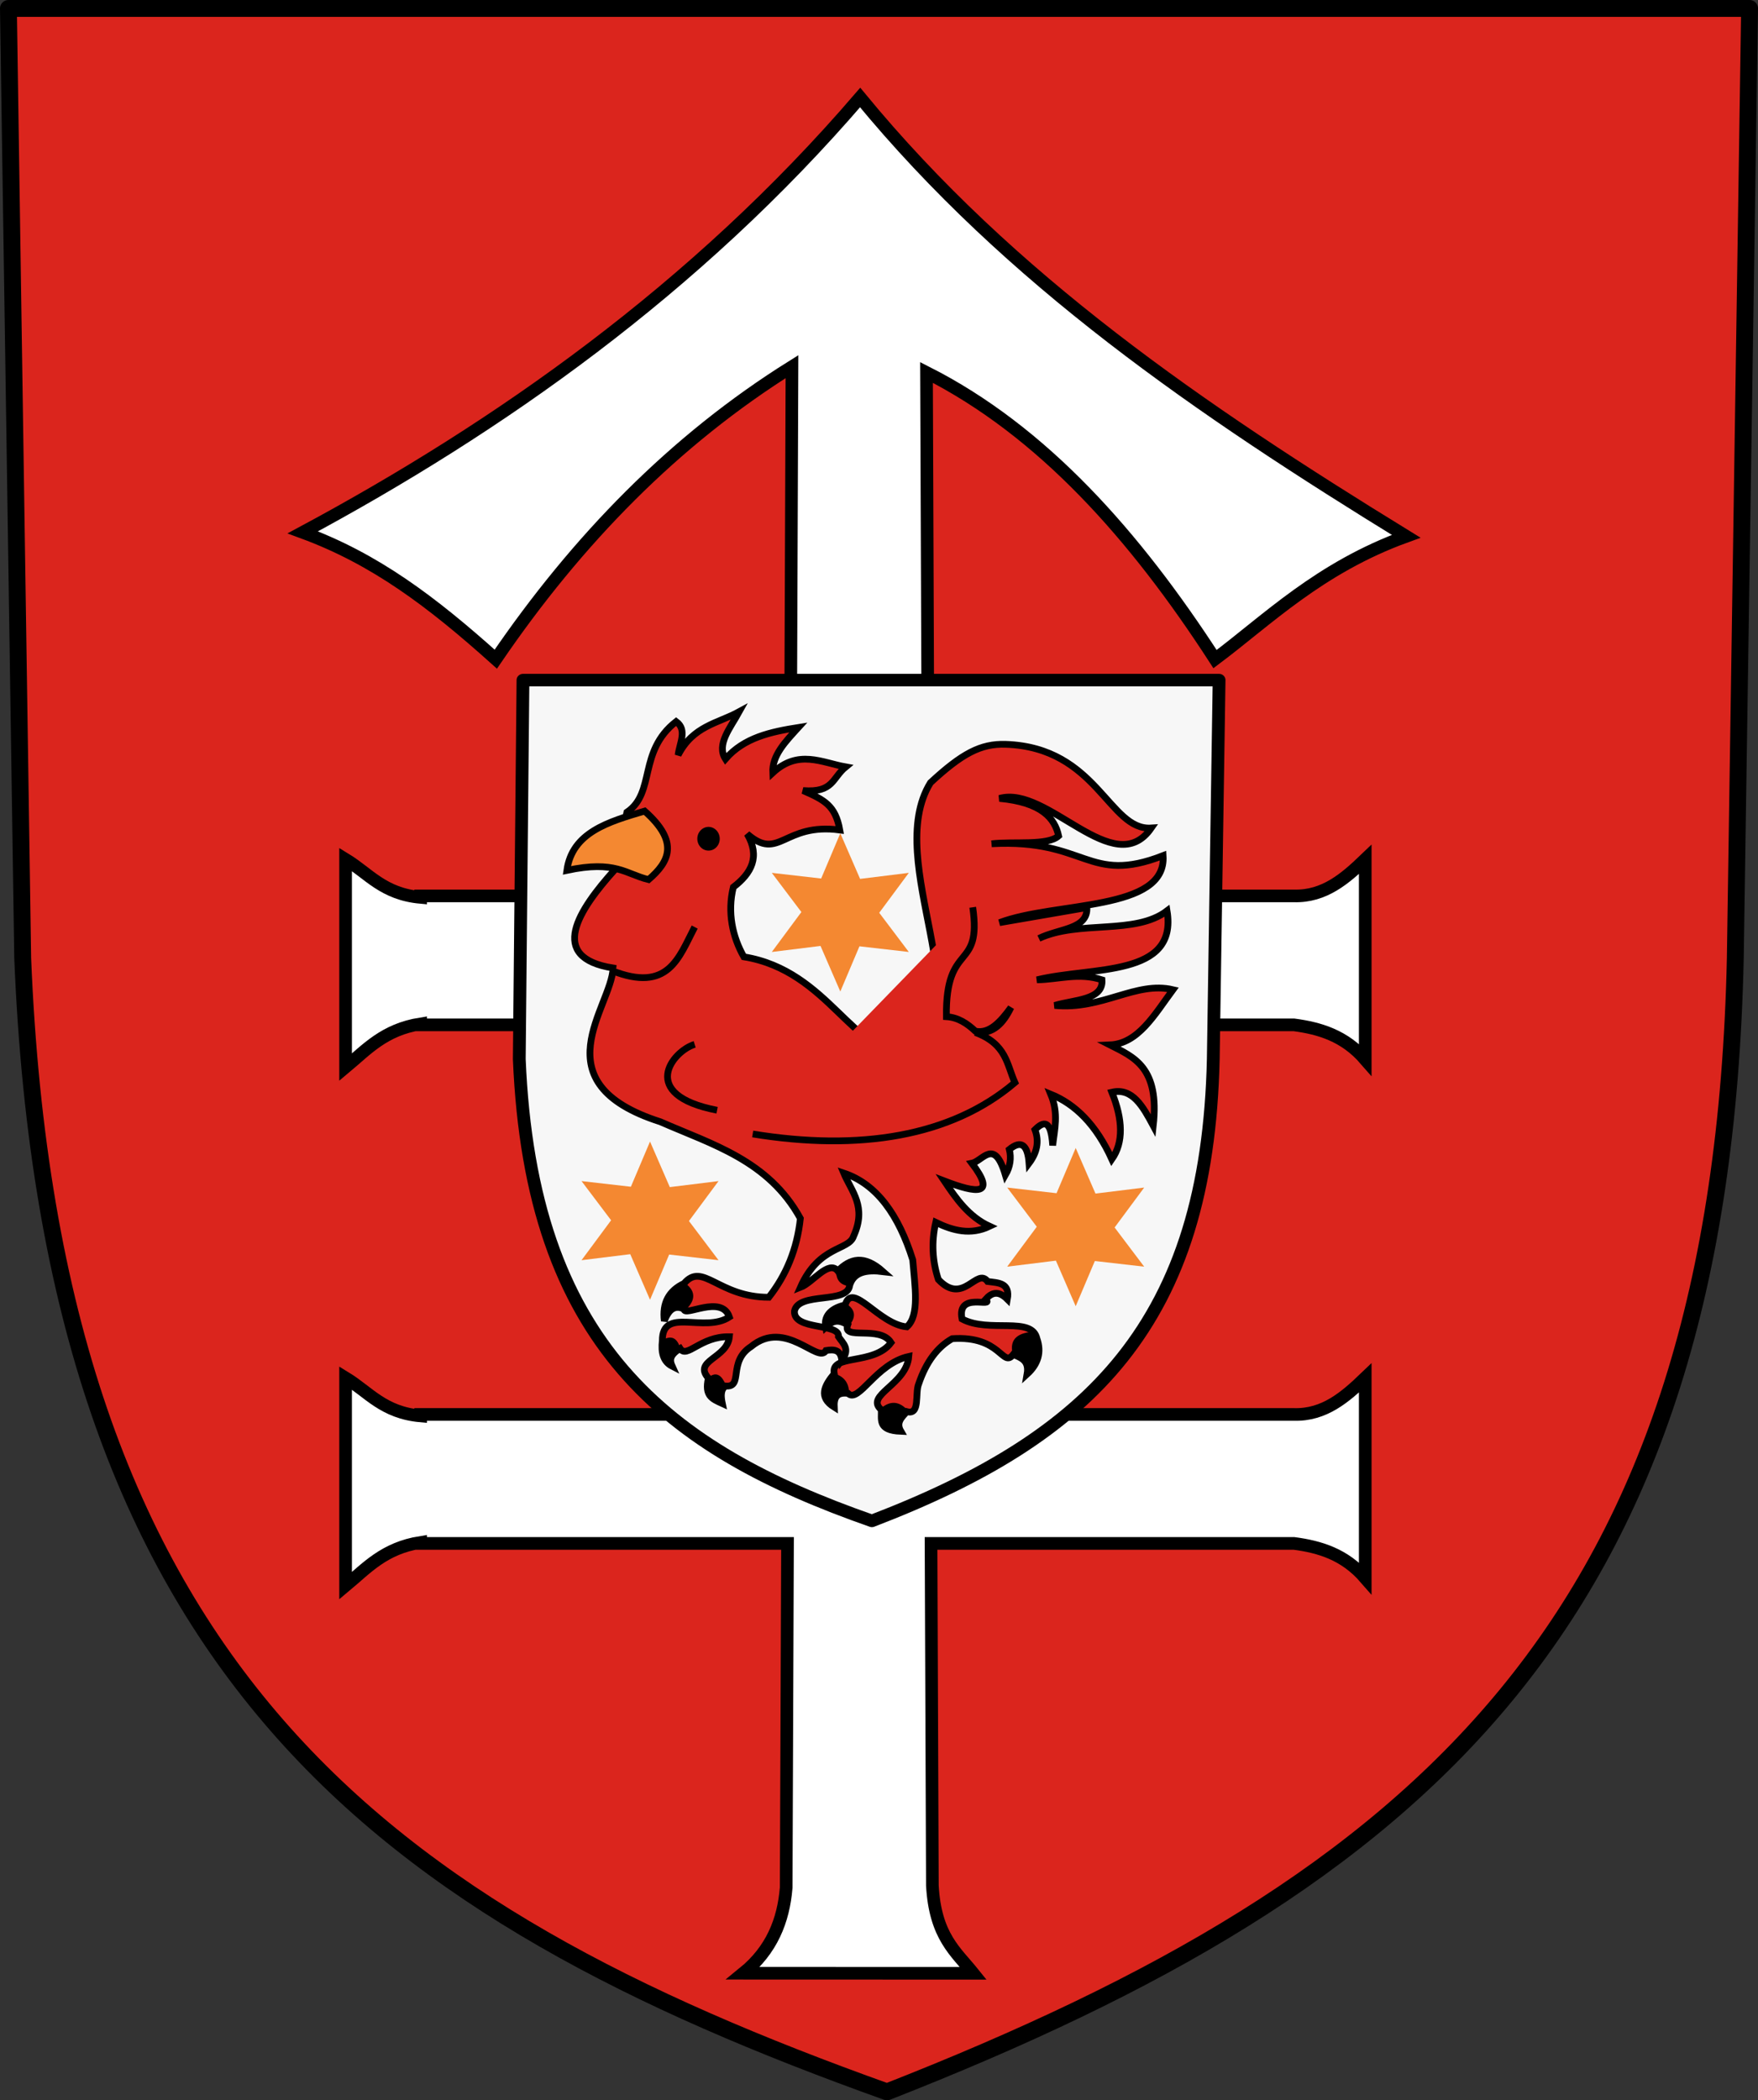 <?xml version="1.0" encoding="UTF-8" standalone="no"?>
<!-- Created with Inkscape (http://www.inkscape.org/) -->
<svg
   xmlns:dc="http://purl.org/dc/elements/1.1/"
   xmlns:cc="http://web.resource.org/cc/"
   xmlns:rdf="http://www.w3.org/1999/02/22-rdf-syntax-ns#"
   xmlns:svg="http://www.w3.org/2000/svg"
   xmlns="http://www.w3.org/2000/svg"
   xmlns:xlink="http://www.w3.org/1999/xlink"
   xmlns:sodipodi="http://sodipodi.sourceforge.net/DTD/sodipodi-0.dtd"
   xmlns:inkscape="http://www.inkscape.org/namespaces/inkscape"
   id="svg2"
   sodipodi:version="0.32"
   inkscape:version="0.45.1"
   width="739.167"
   height="882.987"
   version="1.0"
   sodipodi:docbase="E:\WIKIPEDIA\SVG"
   sodipodi:docname="POL_gmina_Cieszków_COA.svg"
   inkscape:output_extension="org.inkscape.output.svg.inkscape">
  <rect width="100%" height="100%" fill="#333333" stroke="none"/>
  <defs
     id="defs5">
    <linearGradient
       y2="252.627"
       x2="-328.686"
       y1="242.239"
       x1="-323.648"
       gradientTransform="matrix(0.194,0.981,0.981,-0.194,-461.802,566.45)"
       gradientUnits="userSpaceOnUse"
       id="linearGradient2813"
       xlink:href="#linearGradient2531"
       inkscape:collect="always" />
    <linearGradient
       y2="250.282"
       x2="-328.699"
       y1="241.786"
       x1="-324.098"
       gradientUnits="userSpaceOnUse"
       id="linearGradient2811"
       xlink:href="#linearGradient2531"
       inkscape:collect="always" />
    <linearGradient
       y2="294.535"
       x2="-576.935"
       y1="302.674"
       x1="-566.934"
       gradientTransform="matrix(-0.764,-0.645,0.645,-0.764,-884.708,109.284)"
       gradientUnits="userSpaceOnUse"
       id="linearGradient2809"
       xlink:href="#linearGradient2486"
       inkscape:collect="always" />
    <radialGradient
       r="29.072"
       fy="210.226"
       fx="-706.762"
       cy="210.226"
       cx="-706.762"
       gradientTransform="matrix(1.694,1.49278e-3,-0.175,2.846,529.307,-387.161)"
       gradientUnits="userSpaceOnUse"
       id="radialGradient2807"
       xlink:href="#linearGradient2486"
       inkscape:collect="always" />
    <linearGradient
       y2="252.627"
       x2="-328.686"
       y1="242.239"
       x1="-323.648"
       gradientTransform="matrix(0.194,0.981,0.981,-0.194,-461.802,566.45)"
       gradientUnits="userSpaceOnUse"
       id="linearGradient2805"
       xlink:href="#linearGradient2531"
       inkscape:collect="always" />
    <linearGradient
       y2="250.282"
       x2="-328.699"
       y1="241.786"
       x1="-324.098"
       gradientUnits="userSpaceOnUse"
       id="linearGradient2803"
       xlink:href="#linearGradient2531"
       inkscape:collect="always" />
    <linearGradient
       y2="294.535"
       x2="-576.935"
       y1="302.674"
       x1="-566.934"
       gradientTransform="matrix(-0.764,-0.645,0.645,-0.764,-884.708,109.284)"
       gradientUnits="userSpaceOnUse"
       id="linearGradient2801"
       xlink:href="#linearGradient2486"
       inkscape:collect="always" />
    <radialGradient
       r="29.072"
       fy="210.226"
       fx="-706.762"
       cy="210.226"
       cx="-706.762"
       gradientTransform="matrix(1.694,1.49278e-3,-0.175,2.846,529.307,-387.161)"
       gradientUnits="userSpaceOnUse"
       id="radialGradient2799"
       xlink:href="#linearGradient2486"
       inkscape:collect="always" />
    <linearGradient
       y2="252.627"
       x2="-328.686"
       y1="242.239"
       x1="-323.648"
       gradientTransform="matrix(0.194,0.981,0.981,-0.194,-461.802,566.45)"
       gradientUnits="userSpaceOnUse"
       id="linearGradient2797"
       xlink:href="#linearGradient2531"
       inkscape:collect="always" />
    <linearGradient
       y2="250.282"
       x2="-328.699"
       y1="241.786"
       x1="-324.098"
       gradientUnits="userSpaceOnUse"
       id="linearGradient2795"
       xlink:href="#linearGradient2531"
       inkscape:collect="always" />
    <linearGradient
       y2="294.535"
       x2="-576.935"
       y1="302.674"
       x1="-566.934"
       gradientTransform="matrix(-0.764,-0.645,0.645,-0.764,-884.708,109.284)"
       gradientUnits="userSpaceOnUse"
       id="linearGradient2793"
       xlink:href="#linearGradient2486"
       inkscape:collect="always" />
    <radialGradient
       r="29.072"
       fy="210.226"
       fx="-706.762"
       cy="210.226"
       cx="-706.762"
       gradientTransform="matrix(1.694,1.49278e-3,-0.175,2.846,529.307,-387.161)"
       gradientUnits="userSpaceOnUse"
       id="radialGradient2791"
       xlink:href="#linearGradient2486"
       inkscape:collect="always" />
    <linearGradient
       y2="252.627"
       x2="-328.686"
       y1="242.239"
       x1="-323.648"
       gradientTransform="matrix(0.194,0.981,0.981,-0.194,-461.802,566.45)"
       gradientUnits="userSpaceOnUse"
       id="linearGradient2715"
       xlink:href="#linearGradient2531"
       inkscape:collect="always" />
    <linearGradient
       y2="250.282"
       x2="-328.699"
       y1="241.786"
       x1="-324.098"
       gradientUnits="userSpaceOnUse"
       id="linearGradient2713"
       xlink:href="#linearGradient2531"
       inkscape:collect="always" />
    <linearGradient
       y2="294.535"
       x2="-576.935"
       y1="302.674"
       x1="-566.934"
       gradientTransform="matrix(-0.764,-0.645,0.645,-0.764,-884.708,109.284)"
       gradientUnits="userSpaceOnUse"
       id="linearGradient2711"
       xlink:href="#linearGradient2486"
       inkscape:collect="always" />
    <radialGradient
       r="29.072"
       fy="210.226"
       fx="-706.762"
       cy="210.226"
       cx="-706.762"
       gradientTransform="matrix(1.694,1.49278e-3,-0.175,2.846,529.307,-387.161)"
       gradientUnits="userSpaceOnUse"
       id="radialGradient2709"
       xlink:href="#linearGradient2486"
       inkscape:collect="always" />
    <linearGradient
       y2="252.627"
       x2="-328.686"
       y1="242.239"
       x1="-323.648"
       gradientTransform="matrix(0.194,0.981,0.981,-0.194,-461.802,566.45)"
       gradientUnits="userSpaceOnUse"
       id="linearGradient2659"
       xlink:href="#linearGradient2531"
       inkscape:collect="always" />
    <linearGradient
       y2="250.282"
       x2="-328.699"
       y1="241.786"
       x1="-324.098"
       gradientUnits="userSpaceOnUse"
       id="linearGradient2657"
       xlink:href="#linearGradient2531"
       inkscape:collect="always" />
    <linearGradient
       y2="294.535"
       x2="-576.935"
       y1="302.674"
       x1="-566.934"
       gradientTransform="matrix(-0.764,-0.645,0.645,-0.764,-884.708,109.284)"
       gradientUnits="userSpaceOnUse"
       id="linearGradient2655"
       xlink:href="#linearGradient2486"
       inkscape:collect="always" />
    <radialGradient
       r="29.072"
       fy="210.226"
       fx="-706.762"
       cy="210.226"
       cx="-706.762"
       gradientTransform="matrix(1.694,1.49278e-3,-0.175,2.846,529.307,-387.161)"
       gradientUnits="userSpaceOnUse"
       id="radialGradient2653"
       xlink:href="#linearGradient2486"
       inkscape:collect="always" />
    <radialGradient
       gradientUnits="userSpaceOnUse"
       gradientTransform="matrix(1.694,1.49278e-3,-0.175,2.846,529.307,-387.161)"
       r="29.072"
       fy="210.226"
       fx="-706.762"
       cy="210.226"
       cx="-706.762"
       id="radialGradient2601"
       xlink:href="#linearGradient2486"
       inkscape:collect="always" />
    <linearGradient
       y2="252.627"
       x2="-328.686"
       y1="242.239"
       x1="-323.648"
       gradientTransform="matrix(0.194,0.981,0.981,-0.194,-461.802,566.45)"
       gradientUnits="userSpaceOnUse"
       id="linearGradient2566"
       xlink:href="#linearGradient2531"
       inkscape:collect="always" />
    <linearGradient
       y2="250.282"
       x2="-328.699"
       y1="241.786"
       x1="-324.098"
       gradientUnits="userSpaceOnUse"
       id="linearGradient2564"
       xlink:href="#linearGradient2531"
       inkscape:collect="always" />
    <linearGradient
       y2="294.535"
       x2="-576.935"
       y1="302.674"
       x1="-566.934"
       gradientTransform="matrix(-0.764,-0.645,0.645,-0.764,-884.708,109.284)"
       gradientUnits="userSpaceOnUse"
       id="linearGradient2562"
       xlink:href="#linearGradient2486"
       inkscape:collect="always" />
    <linearGradient
       id="linearGradient2486">
      <stop
         id="stop2488"
         offset="0"
         style="stop-color:#faff00;stop-opacity:1;" />
      <stop
         style="stop-color:#7d7323;stop-opacity:0.992;"
         offset="0.846"
         id="stop2603" />
      <stop
         style="stop-color:#000000;stop-opacity:0.984;"
         offset="1"
         id="stop2494" />
    </linearGradient>
    <linearGradient
       id="linearGradient2531">
      <stop
         id="stop2533"
         offset="0"
         style="stop-color:#fae646;stop-opacity:1;" />
      <stop
         style="stop-color:#643228;stop-opacity:1;"
         offset="0.885"
         id="stop2539" />
      <stop
         id="stop2535"
         offset="1"
         style="stop-color:#fae646;stop-opacity:1;" />
    </linearGradient>
    <radialGradient
       inkscape:collect="always"
       xlink:href="#linearGradient2486"
       id="radialGradient2981"
       gradientUnits="userSpaceOnUse"
       gradientTransform="matrix(1.694,1.49278e-3,-0.175,2.846,529.307,-387.161)"
       cx="-706.762"
       cy="210.226"
       fx="-706.762"
       fy="210.226"
       r="29.072" />
    <linearGradient
       inkscape:collect="always"
       xlink:href="#linearGradient2486"
       id="linearGradient2983"
       gradientUnits="userSpaceOnUse"
       gradientTransform="matrix(-0.764,-0.645,0.645,-0.764,-884.708,109.284)"
       x1="-566.934"
       y1="302.674"
       x2="-576.935"
       y2="294.535" />
    <linearGradient
       inkscape:collect="always"
       xlink:href="#linearGradient2531"
       id="linearGradient2985"
       gradientUnits="userSpaceOnUse"
       x1="-324.098"
       y1="241.786"
       x2="-328.699"
       y2="250.282" />
    <linearGradient
       inkscape:collect="always"
       xlink:href="#linearGradient2531"
       id="linearGradient2987"
       gradientUnits="userSpaceOnUse"
       gradientTransform="matrix(0.194,0.981,0.981,-0.194,-461.802,566.45)"
       x1="-323.648"
       y1="242.239"
       x2="-328.686"
       y2="252.627" />
    <radialGradient
       inkscape:collect="always"
       xlink:href="#linearGradient2486"
       id="radialGradient3018"
       gradientUnits="userSpaceOnUse"
       gradientTransform="matrix(1.694,1.49278e-3,-0.175,2.846,529.307,-387.161)"
       cx="-706.762"
       cy="210.226"
       fx="-706.762"
       fy="210.226"
       r="29.072" />
    <linearGradient
       inkscape:collect="always"
       xlink:href="#linearGradient2486"
       id="linearGradient3020"
       gradientUnits="userSpaceOnUse"
       gradientTransform="matrix(-0.764,-0.645,0.645,-0.764,-884.708,109.284)"
       x1="-566.934"
       y1="302.674"
       x2="-576.935"
       y2="294.535" />
    <linearGradient
       inkscape:collect="always"
       xlink:href="#linearGradient2531"
       id="linearGradient3022"
       gradientUnits="userSpaceOnUse"
       x1="-324.098"
       y1="241.786"
       x2="-328.699"
       y2="250.282" />
    <linearGradient
       inkscape:collect="always"
       xlink:href="#linearGradient2531"
       id="linearGradient3024"
       gradientUnits="userSpaceOnUse"
       gradientTransform="matrix(0.194,0.981,0.981,-0.194,-461.802,566.45)"
       x1="-323.648"
       y1="242.239"
       x2="-328.686"
       y2="252.627" />
    <radialGradient
       inkscape:collect="always"
       xlink:href="#linearGradient2486"
       id="radialGradient3055"
       gradientUnits="userSpaceOnUse"
       gradientTransform="matrix(1.694,1.49278e-3,-0.175,2.846,529.307,-387.161)"
       cx="-706.762"
       cy="210.226"
       fx="-706.762"
       fy="210.226"
       r="29.072" />
    <linearGradient
       inkscape:collect="always"
       xlink:href="#linearGradient2486"
       id="linearGradient3057"
       gradientUnits="userSpaceOnUse"
       gradientTransform="matrix(-0.764,-0.645,0.645,-0.764,-884.708,109.284)"
       x1="-566.934"
       y1="302.674"
       x2="-576.935"
       y2="294.535" />
    <linearGradient
       inkscape:collect="always"
       xlink:href="#linearGradient2531"
       id="linearGradient3059"
       gradientUnits="userSpaceOnUse"
       x1="-324.098"
       y1="241.786"
       x2="-328.699"
       y2="250.282" />
    <linearGradient
       inkscape:collect="always"
       xlink:href="#linearGradient2531"
       id="linearGradient3061"
       gradientUnits="userSpaceOnUse"
       gradientTransform="matrix(0.194,0.981,0.981,-0.194,-461.802,566.45)"
       x1="-323.648"
       y1="242.239"
       x2="-328.686"
       y2="252.627" />
    <radialGradient
       inkscape:collect="always"
       xlink:href="#linearGradient2486"
       id="radialGradient3090"
       gradientUnits="userSpaceOnUse"
       gradientTransform="matrix(1.694,1.49278e-3,-0.175,2.846,529.307,-387.161)"
       cx="-706.762"
       cy="210.226"
       fx="-706.762"
       fy="210.226"
       r="29.072" />
    <linearGradient
       inkscape:collect="always"
       xlink:href="#linearGradient2486"
       id="linearGradient3092"
       gradientUnits="userSpaceOnUse"
       gradientTransform="matrix(-0.764,-0.645,0.645,-0.764,-884.708,109.284)"
       x1="-566.934"
       y1="302.674"
       x2="-576.935"
       y2="294.535" />
    <linearGradient
       inkscape:collect="always"
       xlink:href="#linearGradient2531"
       id="linearGradient3094"
       gradientUnits="userSpaceOnUse"
       x1="-324.098"
       y1="241.786"
       x2="-328.699"
       y2="250.282" />
    <linearGradient
       inkscape:collect="always"
       xlink:href="#linearGradient2531"
       id="linearGradient3096"
       gradientUnits="userSpaceOnUse"
       gradientTransform="matrix(0.194,0.981,0.981,-0.194,-461.802,566.45)"
       x1="-323.648"
       y1="242.239"
       x2="-328.686"
       y2="252.627" />
    <radialGradient
       inkscape:collect="always"
       xlink:href="#linearGradient2486"
       id="radialGradient3121"
       gradientUnits="userSpaceOnUse"
       gradientTransform="matrix(1.694,1.49278e-3,-0.175,2.846,529.307,-387.161)"
       cx="-706.762"
       cy="210.226"
       fx="-706.762"
       fy="210.226"
       r="29.072" />
    <linearGradient
       inkscape:collect="always"
       xlink:href="#linearGradient2486"
       id="linearGradient3133"
       gradientUnits="userSpaceOnUse"
       gradientTransform="matrix(-0.764,-0.645,0.645,-0.764,-884.708,109.284)"
       x1="-566.934"
       y1="302.674"
       x2="-576.935"
       y2="294.535" />
    <linearGradient
       inkscape:collect="always"
       xlink:href="#linearGradient2531"
       id="linearGradient3135"
       gradientUnits="userSpaceOnUse"
       x1="-324.098"
       y1="241.786"
       x2="-328.699"
       y2="250.282" />
    <linearGradient
       inkscape:collect="always"
       xlink:href="#linearGradient2531"
       id="linearGradient3137"
       gradientUnits="userSpaceOnUse"
       gradientTransform="matrix(0.194,0.981,0.981,-0.194,-461.802,566.45)"
       x1="-323.648"
       y1="242.239"
       x2="-328.686"
       y2="252.627" />
    <linearGradient
       inkscape:collect="always"
       xlink:href="#linearGradient2486"
       id="linearGradient3200"
       gradientUnits="userSpaceOnUse"
       gradientTransform="matrix(-0.764,-0.645,0.645,-0.764,-884.708,109.284)"
       x1="-566.934"
       y1="302.674"
       x2="-576.935"
       y2="294.535" />
    <linearGradient
       inkscape:collect="always"
       xlink:href="#linearGradient2531"
       id="linearGradient3202"
       gradientUnits="userSpaceOnUse"
       x1="-324.098"
       y1="241.786"
       x2="-328.699"
       y2="250.282" />
    <linearGradient
       inkscape:collect="always"
       xlink:href="#linearGradient2531"
       id="linearGradient3204"
       gradientUnits="userSpaceOnUse"
       gradientTransform="matrix(0.194,0.981,0.981,-0.194,-461.802,566.45)"
       x1="-323.648"
       y1="242.239"
       x2="-328.686"
       y2="252.627" />
    <linearGradient
       inkscape:collect="always"
       xlink:href="#linearGradient2486"
       id="linearGradient3260"
       gradientUnits="userSpaceOnUse"
       gradientTransform="matrix(-0.764,-0.645,0.645,-0.764,-884.708,109.284)"
       x1="-566.934"
       y1="302.674"
       x2="-576.935"
       y2="294.535" />
    <linearGradient
       inkscape:collect="always"
       xlink:href="#linearGradient2531"
       id="linearGradient3262"
       gradientUnits="userSpaceOnUse"
       x1="-324.098"
       y1="241.786"
       x2="-328.699"
       y2="250.282" />
    <linearGradient
       inkscape:collect="always"
       xlink:href="#linearGradient2531"
       id="linearGradient3264"
       gradientUnits="userSpaceOnUse"
       gradientTransform="matrix(0.194,0.981,0.981,-0.194,-461.802,566.45)"
       x1="-323.648"
       y1="242.239"
       x2="-328.686"
       y2="252.627" />
    <linearGradient
       inkscape:collect="always"
       xlink:href="#linearGradient2486"
       id="linearGradient3320"
       gradientUnits="userSpaceOnUse"
       gradientTransform="matrix(-0.764,-0.645,0.645,-0.764,-884.708,109.284)"
       x1="-566.934"
       y1="302.674"
       x2="-576.935"
       y2="294.535" />
    <linearGradient
       inkscape:collect="always"
       xlink:href="#linearGradient2531"
       id="linearGradient3322"
       gradientUnits="userSpaceOnUse"
       x1="-324.098"
       y1="241.786"
       x2="-328.699"
       y2="250.282" />
    <linearGradient
       inkscape:collect="always"
       xlink:href="#linearGradient2531"
       id="linearGradient3324"
       gradientUnits="userSpaceOnUse"
       gradientTransform="matrix(0.194,0.981,0.981,-0.194,-461.802,566.45)"
       x1="-323.648"
       y1="242.239"
       x2="-328.686"
       y2="252.627" />
    <linearGradient
       inkscape:collect="always"
       xlink:href="#linearGradient2486"
       id="linearGradient3410"
       gradientUnits="userSpaceOnUse"
       gradientTransform="matrix(-0.764,-0.645,0.645,-0.764,-884.708,109.284)"
       x1="-566.934"
       y1="302.674"
       x2="-576.935"
       y2="294.535" />
    <linearGradient
       inkscape:collect="always"
       xlink:href="#linearGradient2531"
       id="linearGradient3412"
       gradientUnits="userSpaceOnUse"
       x1="-324.098"
       y1="241.786"
       x2="-328.699"
       y2="250.282" />
    <linearGradient
       inkscape:collect="always"
       xlink:href="#linearGradient2531"
       id="linearGradient3414"
       gradientUnits="userSpaceOnUse"
       gradientTransform="matrix(0.194,0.981,0.981,-0.194,-461.802,566.45)"
       x1="-323.648"
       y1="242.239"
       x2="-328.686"
       y2="252.627" />
    <linearGradient
       inkscape:collect="always"
       xlink:href="#linearGradient2486"
       id="linearGradient3416"
       gradientUnits="userSpaceOnUse"
       gradientTransform="matrix(-0.764,-0.645,0.645,-0.764,-884.708,109.284)"
       x1="-566.934"
       y1="302.674"
       x2="-576.935"
       y2="294.535" />
    <linearGradient
       inkscape:collect="always"
       xlink:href="#linearGradient2531"
       id="linearGradient3418"
       gradientUnits="userSpaceOnUse"
       x1="-324.098"
       y1="241.786"
       x2="-328.699"
       y2="250.282" />
    <linearGradient
       inkscape:collect="always"
       xlink:href="#linearGradient2531"
       id="linearGradient3420"
       gradientUnits="userSpaceOnUse"
       gradientTransform="matrix(0.194,0.981,0.981,-0.194,-461.802,566.45)"
       x1="-323.648"
       y1="242.239"
       x2="-328.686"
       y2="252.627" />
    <linearGradient
       inkscape:collect="always"
       xlink:href="#linearGradient2486"
       id="linearGradient3422"
       gradientUnits="userSpaceOnUse"
       gradientTransform="matrix(-0.764,-0.645,0.645,-0.764,-884.708,109.284)"
       x1="-566.934"
       y1="302.674"
       x2="-576.935"
       y2="294.535" />
    <linearGradient
       inkscape:collect="always"
       xlink:href="#linearGradient2531"
       id="linearGradient3424"
       gradientUnits="userSpaceOnUse"
       x1="-324.098"
       y1="241.786"
       x2="-328.699"
       y2="250.282" />
    <linearGradient
       inkscape:collect="always"
       xlink:href="#linearGradient2531"
       id="linearGradient3426"
       gradientUnits="userSpaceOnUse"
       gradientTransform="matrix(0.194,0.981,0.981,-0.194,-461.802,566.45)"
       x1="-323.648"
       y1="242.239"
       x2="-328.686"
       y2="252.627" />
    <linearGradient
       inkscape:collect="always"
       xlink:href="#linearGradient2486"
       id="linearGradient3674"
       gradientUnits="userSpaceOnUse"
       gradientTransform="matrix(-0.764,-0.645,0.645,-0.764,-884.708,109.284)"
       x1="-566.934"
       y1="302.674"
       x2="-576.935"
       y2="294.535" />
    <linearGradient
       inkscape:collect="always"
       xlink:href="#linearGradient2531"
       id="linearGradient3676"
       gradientUnits="userSpaceOnUse"
       x1="-324.098"
       y1="241.786"
       x2="-328.699"
       y2="250.282" />
    <linearGradient
       inkscape:collect="always"
       xlink:href="#linearGradient2531"
       id="linearGradient3678"
       gradientUnits="userSpaceOnUse"
       gradientTransform="matrix(0.194,0.981,0.981,-0.194,-461.802,566.45)"
       x1="-323.648"
       y1="242.239"
       x2="-328.686"
       y2="252.627" />
    <linearGradient
       inkscape:collect="always"
       xlink:href="#linearGradient2486"
       id="linearGradient3680"
       gradientUnits="userSpaceOnUse"
       gradientTransform="matrix(-0.764,-0.645,0.645,-0.764,-884.708,109.284)"
       x1="-566.934"
       y1="302.674"
       x2="-576.935"
       y2="294.535" />
    <linearGradient
       inkscape:collect="always"
       xlink:href="#linearGradient2531"
       id="linearGradient3682"
       gradientUnits="userSpaceOnUse"
       x1="-324.098"
       y1="241.786"
       x2="-328.699"
       y2="250.282" />
    <linearGradient
       inkscape:collect="always"
       xlink:href="#linearGradient2531"
       id="linearGradient3684"
       gradientUnits="userSpaceOnUse"
       gradientTransform="matrix(0.194,0.981,0.981,-0.194,-461.802,566.45)"
       x1="-323.648"
       y1="242.239"
       x2="-328.686"
       y2="252.627" />
    <linearGradient
       inkscape:collect="always"
       xlink:href="#linearGradient2486"
       id="linearGradient3686"
       gradientUnits="userSpaceOnUse"
       gradientTransform="matrix(-0.764,-0.645,0.645,-0.764,-884.708,109.284)"
       x1="-566.934"
       y1="302.674"
       x2="-576.935"
       y2="294.535" />
    <linearGradient
       inkscape:collect="always"
       xlink:href="#linearGradient2531"
       id="linearGradient3688"
       gradientUnits="userSpaceOnUse"
       x1="-324.098"
       y1="241.786"
       x2="-328.699"
       y2="250.282" />
    <linearGradient
       inkscape:collect="always"
       xlink:href="#linearGradient2531"
       id="linearGradient3690"
       gradientUnits="userSpaceOnUse"
       gradientTransform="matrix(0.194,0.981,0.981,-0.194,-461.802,566.45)"
       x1="-323.648"
       y1="242.239"
       x2="-328.686"
       y2="252.627" />
    <linearGradient
       inkscape:collect="always"
       xlink:href="#linearGradient2486"
       id="linearGradient3793"
       gradientUnits="userSpaceOnUse"
       gradientTransform="matrix(-0.764,-0.645,0.645,-0.764,-884.708,109.284)"
       x1="-566.934"
       y1="302.674"
       x2="-576.935"
       y2="294.535" />
    <linearGradient
       inkscape:collect="always"
       xlink:href="#linearGradient2531"
       id="linearGradient3795"
       gradientUnits="userSpaceOnUse"
       x1="-324.098"
       y1="241.786"
       x2="-328.699"
       y2="250.282" />
    <linearGradient
       inkscape:collect="always"
       xlink:href="#linearGradient2531"
       id="linearGradient3797"
       gradientUnits="userSpaceOnUse"
       gradientTransform="matrix(0.194,0.981,0.981,-0.194,-461.802,566.45)"
       x1="-323.648"
       y1="242.239"
       x2="-328.686"
       y2="252.627" />
    <linearGradient
       inkscape:collect="always"
       xlink:href="#linearGradient2486"
       id="linearGradient3799"
       gradientUnits="userSpaceOnUse"
       gradientTransform="matrix(-0.764,-0.645,0.645,-0.764,-884.708,109.284)"
       x1="-566.934"
       y1="302.674"
       x2="-576.935"
       y2="294.535" />
    <linearGradient
       inkscape:collect="always"
       xlink:href="#linearGradient2531"
       id="linearGradient3801"
       gradientUnits="userSpaceOnUse"
       x1="-324.098"
       y1="241.786"
       x2="-328.699"
       y2="250.282" />
    <linearGradient
       inkscape:collect="always"
       xlink:href="#linearGradient2531"
       id="linearGradient3803"
       gradientUnits="userSpaceOnUse"
       gradientTransform="matrix(0.194,0.981,0.981,-0.194,-461.802,566.45)"
       x1="-323.648"
       y1="242.239"
       x2="-328.686"
       y2="252.627" />
    <linearGradient
       inkscape:collect="always"
       xlink:href="#linearGradient2486"
       id="linearGradient3805"
       gradientUnits="userSpaceOnUse"
       gradientTransform="matrix(-0.764,-0.645,0.645,-0.764,-884.708,109.284)"
       x1="-566.934"
       y1="302.674"
       x2="-576.935"
       y2="294.535" />
    <linearGradient
       inkscape:collect="always"
       xlink:href="#linearGradient2531"
       id="linearGradient3807"
       gradientUnits="userSpaceOnUse"
       x1="-324.098"
       y1="241.786"
       x2="-328.699"
       y2="250.282" />
    <linearGradient
       inkscape:collect="always"
       xlink:href="#linearGradient2531"
       id="linearGradient3809"
       gradientUnits="userSpaceOnUse"
       gradientTransform="matrix(0.194,0.981,0.981,-0.194,-461.802,566.45)"
       x1="-323.648"
       y1="242.239"
       x2="-328.686"
       y2="252.627" />
  </defs>
  <sodipodi:namedview
     inkscape:window-height="677"
     inkscape:window-width="836"
     inkscape:pageshadow="2"
     inkscape:pageopacity="0.0"
     guidetolerance="10.0"
     gridtolerance="10.0"
     objecttolerance="10.0"
     borderopacity="1.0"
     bordercolor="#666666"
     pagecolor="#ffffff"
     id="base"
     inkscape:zoom="0.52629131"
     inkscape:cx="381.23953"
     inkscape:cy="460.0309"
     inkscape:window-x="11"
     inkscape:window-y="1"
     inkscape:current-layer="svg2" />
  <g
     id="g6507"
     transform="translate(238.342,382.494)">
    <g
       id="g5482">
      <g
         id="layer1"
         inkscape:label="Warstwa 1"
         transform="translate(-245.044,-390.857)"
         style="stroke:#000000;stroke-width:7.087;stroke-miterlimit:4;stroke-dasharray:none;stroke-opacity:1">
        <path
           sodipodi:nodetypes="cccccc"
           id="path3349"
           d="M 10.245,11.907 L 742.326,11.907 L 736.326,411.187 C 730.29,688.787 605.705,799.213 379.644,887.808 C 167.965,812.094 28.45,711.494 16.245,411.187 L 10.245,11.907 z "
           style="fill:#db251d;fill-opacity:1;fill-rule:nonzero;stroke:#000000;stroke-width:7.087;stroke-linecap:round;stroke-linejoin:round;stroke-miterlimit:4;stroke-dasharray:none;stroke-dashoffset:0;stroke-opacity:1" />
      </g>
      <path
         style="fill:#ffffff;fill-rule:evenodd;stroke:#000000;stroke-width:5.315;stroke-linecap:butt;stroke-linejoin:miter;stroke-miterlimit:4;stroke-dasharray:none;stroke-opacity:1"
         d="M 123.309,-341.5 C 54.048,-260.887 -28.909,-202.809 -111.035,-158.688 C -80.747,-147.546 -56.931,-129.665 -29.878,-105.375 C 4.407,-155.659 45.273,-197.466 94.653,-228.344 L 93.809,-5.844 L -61.472,-5.844 L -61.472,-5.219 C -77.222,-6.622 -83.32,-15.288 -93.035,-21.219 L -93.035,66.156 C -84.224,58.808 -76.866,50.349 -61.472,47.938 L -61.472,48.375 L 93.59,48.375 L 92.965,212.156 L -61.472,212.156 L -61.472,212.781 C -77.222,211.378 -83.32,202.712 -93.035,196.781 L -93.035,284.156 C -84.224,276.808 -76.866,268.349 -61.472,265.938 L -61.472,266.375 L 92.778,266.375 L 92.215,411.062 C 91.096,425.023 86.069,437.408 74.184,447.062 L 170.872,447.094 C 163.548,437.979 154.852,431.613 153.684,410.188 L 153.122,266.375 L 305.747,266.375 C 316.576,267.814 326.992,270.914 335.684,280.906 L 335.684,196.781 C 327.212,204.912 318.455,212.497 305.747,212.156 L 152.903,212.156 L 152.278,48.375 L 305.747,48.375 C 316.576,49.814 326.992,52.914 335.684,62.906 L 335.684,-21.219 C 327.212,-13.088 318.455,-5.503 305.747,-5.844 L 152.059,-5.844 L 151.215,-225.906 C 199.954,-201.251 238.825,-157.456 272.528,-105.406 C 294.522,-121.87 316.385,-143.791 352.903,-157.031 C 266.264,-210.252 186.325,-264.906 123.309,-341.5 z "
         id="path3529" />
      <g
         style="stroke:#000000;stroke-width:13.163;stroke-miterlimit:4;stroke-dasharray:none;stroke-opacity:1"
         transform="matrix(0.408,0,0,0.399,-793.321,-101.322)"
         inkscape:label="Warstwa 1"
         id="g3525">
        <path
           style="fill:#f7f7f7;fill-opacity:1;fill-rule:nonzero;stroke:#000000;stroke-width:13.163;stroke-linecap:round;stroke-linejoin:round;stroke-miterlimit:4;stroke-dasharray:none;stroke-dashoffset:0;stroke-opacity:1"
           d="M 1899.18,11.907 L 2616.566,11.907 L 2610.566,411.187 C 2604.53,688.787 2484.843,809.231 2258.782,897.825 C 2047.104,822.111 1907.588,711.494 1895.383,411.187 L 1899.18,11.907 z "
           id="path3527"
           sodipodi:nodetypes="cccccc" />
      </g>
    </g>
    <g
       transform="translate(764.631,0)"
       id="g6480">
      <path
         sodipodi:type="star"
         style="fill:#f48831;fill-opacity:1;stroke:none;stroke-width:5.315;stroke-linecap:round;stroke-linejoin:round;stroke-miterlimit:4;stroke-dasharray:none;stroke-opacity:1"
         id="path5489"
         sodipodi:sides="6"
         sodipodi:cx="-751.40332"
         sodipodi:cy="104.8428"
         sodipodi:r1="40.113979"
         sodipodi:r2="19.743507"
         sodipodi:arg1="1.5707963"
         sodipodi:arg2="2.1038684"
         inkscape:flatsided="false"
         inkscape:rounded="0"
         inkscape:randomized="0"
         d="M -751.403,144.957 L -761.437,121.847 L -786.143,124.9 L -771.146,104.656 L -786.143,84.786 L -761.113,87.652 L -751.403,64.729 L -741.37,87.839 L -716.664,84.786 L -731.661,105.03 L -716.664,124.9 L -741.694,122.034 L -751.403,144.957 z "
         transform="matrix(0.829,0,0,0.829,-106.75,43.763)" />
      <path
         transform="matrix(0.829,0,0,0.829,72.226,46.483)"
         d="M -751.403,144.957 L -761.437,121.847 L -786.143,124.9 L -771.146,104.656 L -786.143,84.786 L -761.113,87.652 L -751.403,64.729 L -741.37,87.839 L -716.664,84.786 L -731.661,105.03 L -716.664,124.9 L -741.694,122.034 L -751.403,144.957 z "
         inkscape:randomized="0"
         inkscape:rounded="0"
         inkscape:flatsided="false"
         sodipodi:arg2="2.1038684"
         sodipodi:arg1="1.5707963"
         sodipodi:r2="19.743507"
         sodipodi:r1="40.113979"
         sodipodi:cy="104.8428"
         sodipodi:cx="-751.40332"
         sodipodi:sides="6"
         id="path5495"
         style="fill:#f48831;fill-opacity:1;stroke:none;stroke-width:5.315;stroke-linecap:round;stroke-linejoin:round;stroke-miterlimit:4;stroke-dasharray:none;stroke-opacity:1"
         sodipodi:type="star" />
      <path
         sodipodi:type="star"
         style="fill:#f48831;fill-opacity:1;stroke:none;stroke-width:5.315;stroke-linecap:round;stroke-linejoin:round;stroke-miterlimit:4;stroke-dasharray:none;stroke-opacity:1"
         id="path5497"
         sodipodi:sides="6"
         sodipodi:cx="-751.40332"
         sodipodi:cy="104.8428"
         sodipodi:r1="40.113979"
         sodipodi:r2="19.743507"
         sodipodi:arg1="1.5707963"
         sodipodi:arg2="2.1038684"
         inkscape:flatsided="false"
         inkscape:rounded="0"
         inkscape:randomized="0"
         d="M -751.403,144.957 L -761.437,121.847 L -786.143,124.9 L -771.146,104.656 L -786.143,84.786 L -761.113,87.652 L -751.403,64.729 L -741.37,87.839 L -716.664,84.786 L -731.661,105.03 L -716.664,124.9 L -741.694,122.034 L -751.403,144.957 z "
         transform="matrix(0.829,0,0,0.829,-26.745,-85.82)" />
      <path
         style="fill:#db251d;fill-opacity:1;fill-rule:evenodd;stroke:#000000;stroke-width:2.835;stroke-linecap:butt;stroke-linejoin:miter;stroke-miterlimit:4;stroke-dasharray:none;stroke-opacity:1"
         d="M -745.2,24.464 C -772.96,20.108 -759.781,0.112 -744.371,-16.982 L -739.398,-41.021 C -727.189,-49.298 -734.866,-66.441 -718.675,-79.151 C -713.84,-75.593 -717.315,-69.958 -717.846,-65.059 C -711.551,-77.383 -701.133,-78.365 -692.149,-83.296 C -695.886,-76.5 -701.87,-69.501 -697.952,-63.401 C -690.064,-72.493 -678.798,-74.829 -667.282,-76.664 C -672.657,-70.755 -678.412,-64.941 -678.058,-57.599 C -667.297,-67.568 -657.456,-61.885 -647.388,-60.086 C -653.102,-55.428 -652.523,-49.117 -665.334,-50.137 C -656.371,-46.184 -651.73,-43.909 -649.874,-33.56 C -673.591,-36.71 -675.26,-20.132 -688.834,-31.902 C -683.241,-22.351 -686.984,-15.393 -694.636,-9.522 C -697.229,1.065 -695,11.397 -690.215,19.77 C -654.356,25.529 -643.77,62.344 -622.52,58.45 C -587.931,43.583 -632.384,-20.149 -611.744,-53.454 C -598.557,-65.668 -590.627,-69.936 -580.115,-69.578 C -541.483,-68.251 -536.778,-33.153 -518.905,-34.389 C -534.576,-11.757 -562.545,-52.62 -582.732,-46.823 C -564.903,-45.174 -559.455,-38.399 -557.864,-31.074 C -562.559,-26.835 -576.653,-28.863 -586.047,-27.758 C -545.975,-29.915 -545.686,-10.412 -513.931,-22.784 C -512.38,0.785 -559.085,-3.582 -582.732,5.399 L -545.98,-0.946 C -545.538,8.24 -557.478,7.754 -566.153,12.03 C -549.162,4.205 -525.738,10.716 -512.273,0.426 C -507.633,28.509 -543.798,23.749 -566.982,29.438 C -557.887,29.323 -549.383,26.254 -539.628,29.438 C -539.008,38.05 -551.318,37.711 -559.522,40.214 C -539.387,42.153 -525.416,29.881 -509.787,33.582 C -517.488,43.98 -524.378,56.272 -536.312,56.792 C -526.127,61.961 -515.343,66.232 -518.076,90.778 C -522.424,82.687 -526.805,74.674 -535.483,76.686 C -530.844,88.222 -530.52,97.766 -535.483,104.87 C -542.111,90.325 -550.86,81.722 -561.18,77.515 C -557.736,85.755 -559.604,92.224 -560.351,99.067 C -561.072,88.03 -564.161,88.831 -567.811,92.436 C -565.904,97.524 -567.037,102.178 -570.298,106.527 C -570.884,98.788 -573.569,96.645 -578.587,100.725 C -577.721,104.317 -578.157,107.909 -580.245,111.501 C -584.942,95.66 -589.639,105.56 -594.337,106.527 C -583.894,120.289 -592.178,119.298 -605.942,113.988 C -600.843,121.6 -595.594,129.061 -586.876,133.053 C -594.863,136.862 -602.274,134.919 -609.528,131.397 C -611.44,139.789 -610.948,147.781 -608.428,155.434 C -597.919,166.608 -592.29,150.069 -587.705,156.263 C -583.246,156.841 -578.173,156.729 -579.416,163.723 C -583.318,159.841 -586.1,161 -588.534,163.723 C -584.702,167.677 -600.794,160.231 -598.481,172.012 C -587.149,178.099 -569.096,170.677 -566.982,180.301 C -564.983,186.026 -566.477,190.975 -571.127,195.222 C -570.118,189.516 -573.635,188.335 -576.929,186.933 C -581.529,192.822 -581.946,178.881 -602.626,180.301 C -608.757,183.79 -613.541,189.969 -616.718,199.367 C -618.34,203.282 -615.932,212.571 -621.691,210.972 C -623.734,213.33 -626.393,215.483 -624.178,219.261 C -634.333,218.861 -632.089,214.034 -632.467,210.143 C -639.51,204.046 -621.783,199.667 -620.862,187.762 C -634.691,190.797 -641.978,207.724 -646.398,203.3 C -651.363,202.636 -652.372,205.364 -652.2,209.102 C -659.017,204.859 -656.321,199.982 -652.2,195.011 C -654.061,186.585 -635.506,191.645 -628.322,181.959 C -633.016,174.486 -648.981,181.236 -646.559,174.499 C -651.394,171.426 -653.793,173.659 -655.812,175.514 C -656.813,169.997 -652.509,167.214 -647.599,166.129 C -644.679,155.888 -633.58,174.228 -621.691,175.328 C -616.234,170.561 -618.306,158.267 -619.204,147.145 C -625.093,128.454 -634.209,115.339 -648.217,110.672 C -644.943,118.463 -638.442,124.737 -644.072,137.198 C -646.027,143.346 -658.605,140.945 -666.453,158.75 C -661.186,156.733 -654.607,147.027 -650.703,151.822 C -645.508,146.616 -639.761,144.881 -631.638,152.118 C -638.503,151.265 -644.009,152.16 -645.73,157.921 C -646.633,165.873 -667.192,160.446 -668.94,168.697 C -669.42,176.996 -649.687,173.571 -650.435,179.466 C -648.578,182.261 -645.304,184.525 -649.045,189.42 C -649.44,184.861 -652.365,184.729 -655.677,185.275 C -658.912,191.159 -672.654,171.665 -687.176,183.617 C -697.117,190.008 -690.179,200.94 -697.952,200.196 C -700.091,201.87 -699.874,204.631 -699.261,207.575 C -703.573,205.606 -706.828,204.375 -705.129,196.884 C -711.727,189.418 -697.144,188.601 -696.294,179.473 C -708.508,179.254 -714.178,188.891 -717.017,184.446 C -721.821,187.395 -721.345,189.684 -720.333,191.906 C -724.171,189.952 -725.06,186.032 -724.477,181.13 C -724.575,166.741 -706.797,178.101 -696.294,171.183 C -699.602,161.546 -715.426,171.384 -715.359,167.868 C -719.329,165.906 -721.891,168.165 -723.648,172.841 C -724.605,165.36 -721.79,160.141 -715.359,157.092 C -707.469,147.803 -701.016,162.899 -679.716,162.894 C -672.427,153.634 -667.833,142.69 -666.453,129.737 C -679.87,105.346 -703.432,98.711 -725.306,89.12 C -776.593,72.712 -745.82,40.952 -745.2,24.464 z "
         id="path5499"
         sodipodi:nodetypes="cccccccccccccccccscccccccccccccccccccccccccccccccccccccccccccccccccccccccccccccccccccccccccccc" />
      <path
         style="fill:#f48831;fill-opacity:1;fill-rule:evenodd;stroke:#000000;stroke-width:2.835;stroke-linecap:butt;stroke-linejoin:miter;stroke-miterlimit:4;stroke-dasharray:none;stroke-opacity:1"
         d="M -764.631,-16.575 C -762.407,-32.596 -747.136,-37.019 -731.94,-41.509 C -717.046,-28.32 -721.791,-20.04 -730.278,-12.697 C -740.003,-15.068 -744.129,-20.939 -764.631,-16.575 z "
         id="path5501"
         sodipodi:nodetypes="cccc" />
      <path
         sodipodi:type="arc"
         style="fill:#000000;fill-opacity:1;stroke:none;stroke-width:5.315;stroke-linecap:round;stroke-linejoin:round;stroke-miterlimit:4;stroke-dasharray:none;stroke-opacity:1"
         id="path5503"
         sodipodi:cx="-705.06696"
         sodipodi:cy="-28.764839"
         sodipodi:rx="4.709681"
         sodipodi:ry="4.986721"
         d="M -700.357 -28.765 A 4.71 4.987 0 1 1  -709.777,-28.765 A 4.71 4.987 0 1 1  -700.357 -28.765 z"
         transform="translate(0,-1.108)" />
      <path
         style="fill:#db251d;fill-opacity:1;fill-rule:evenodd;stroke:#000000;stroke-width:2.835;stroke-linecap:butt;stroke-linejoin:miter;stroke-miterlimit:4;stroke-dasharray:none;stroke-opacity:1"
         d="M -745.792,25.535 C -721.914,35.021 -717.593,20.121 -710.885,7.25"
         id="path5505"
         sodipodi:nodetypes="cc" />
      <path
         style="fill:#db251d;fill-opacity:1;fill-rule:evenodd;stroke:#000000;stroke-width:2.835;stroke-linecap:butt;stroke-linejoin:miter;stroke-miterlimit:4;stroke-dasharray:none;stroke-opacity:1"
         d="M -710.885,56.563 C -720.255,59.411 -734.94,77.799 -701.465,84.268"
         id="path5507"
         sodipodi:nodetypes="cc" />
      <path
         style="fill:#db251d;fill-opacity:1;fill-rule:evenodd;stroke:#000000;stroke-width:2.835;stroke-linecap:butt;stroke-linejoin:miter;stroke-miterlimit:4;stroke-dasharray:none;stroke-opacity:1"
         d="M -686.505,94.241 C -641.788,101.516 -603.046,95.459 -576.243,72.632 C -579.672,65.01 -579.766,56.435 -592.866,51.577 C -585.281,52.397 -581.088,47.565 -577.906,41.049 C -582.335,47.16 -586.977,52.211 -592.866,51.023 C -596.322,47.778 -600.131,45.237 -605.056,44.928 C -605.437,12.826 -590.053,26.235 -593.974,-1.061"
         id="path5509"
         sodipodi:nodetypes="ccccccc" />
    </g>
    <path
       sodipodi:nodetypes="cccc"
       id="path6491"
       d="M 44.107,191.469 C 43.606,188.028 45.751,185.909 46.773,183.23 C 45.133,179.335 42.711,180.133 40.23,181.291 C 39.756,185.39 40.322,189.074 44.107,191.469 z "
       style="fill:#000000;fill-rule:evenodd;stroke:#000000;stroke-width:1px;stroke-linecap:butt;stroke-linejoin:miter;stroke-opacity:1" />
    <path
       sodipodi:nodetypes="cccc"
       id="path6493"
       d="M 64.846,206.962 C 64.124,204.297 65.477,202.151 66.372,199.891 C 64.857,196.484 62.998,194.323 59.783,197.078 C 57.154,201.976 60.015,204.835 64.846,206.962 z "
       style="fill:#000000;fill-rule:evenodd;stroke:#000000;stroke-width:1px;stroke-linecap:butt;stroke-linejoin:miter;stroke-opacity:1" />
    <path
       sodipodi:nodetypes="cccc"
       id="path6495"
       d="M 41.302,169.919 C 40.84,164.183 44.614,160.472 49.016,157.062 C 53.531,160.16 53.981,163.741 49.498,167.91 C 45.742,165.653 43.614,168.05 41.302,169.919 z "
       style="fill:#000000;fill-rule:evenodd;stroke:#000000;stroke-width:1px;stroke-linecap:butt;stroke-linejoin:miter;stroke-opacity:1" />
    <path
       sodipodi:nodetypes="cccc"
       id="path6497"
       d="M 113.46,151.678 C 119.861,146.534 126.263,145.408 132.664,151.598 C 126.24,151.074 121.335,152.744 118.763,157.785 C 113.866,156.941 114.053,154.161 113.46,151.678 z "
       style="fill:#000000;fill-rule:evenodd;stroke:#000000;stroke-width:1px;stroke-linecap:butt;stroke-linejoin:miter;stroke-opacity:1" />
    <path
       sodipodi:nodetypes="cccc"
       id="path6499"
       d="M 109.201,174.177 C 107.771,169.404 112.991,167.957 117.317,166.062 C 121.135,168.583 120.821,171.389 118.442,174.338 C 115.108,172.509 112.11,173.031 109.201,174.177 z "
       style="fill:#000000;fill-opacity:1;fill-rule:evenodd;stroke:#000000;stroke-width:1px;stroke-linecap:butt;stroke-linejoin:miter;stroke-opacity:1" />
    <path
       sodipodi:nodetypes="cccc"
       id="path6501"
       d="M 111.853,208.247 C 112.151,204.234 114.477,202.756 118.201,203.024 C 117.96,197.917 115.133,196.32 111.933,195.23 C 108.003,200.185 107.642,204.577 111.853,208.247 z "
       style="fill:#000000;fill-rule:evenodd;stroke:#000000;stroke-width:1px;stroke-linecap:butt;stroke-linejoin:miter;stroke-opacity:1" />
    <path
       sodipodi:nodetypes="cccc"
       id="path6503"
       d="M 132.021,210.256 C 135.337,207.352 138.833,206.442 142.789,210.578 C 141.162,213.26 138.585,215.689 139.976,219.175 C 131.131,218.166 132.512,213.914 132.021,210.256 z "
       style="fill:#000000;fill-rule:evenodd;stroke:#000000;stroke-width:1px;stroke-linecap:butt;stroke-linejoin:miter;stroke-opacity:1" />
    <path
       sodipodi:nodetypes="cccc"
       id="path6505"
       d="M 187.948,186.632 C 186.392,180.17 190.574,178.298 196.465,177.793 C 201.245,187.378 196.23,190.161 193.814,194.748 C 194.472,188.044 190.725,188.08 187.948,186.632 z "
       style="fill:#000000;fill-rule:evenodd;stroke:#000000;stroke-width:1px;stroke-linecap:butt;stroke-linejoin:miter;stroke-opacity:1" />
  </g>
</svg>

